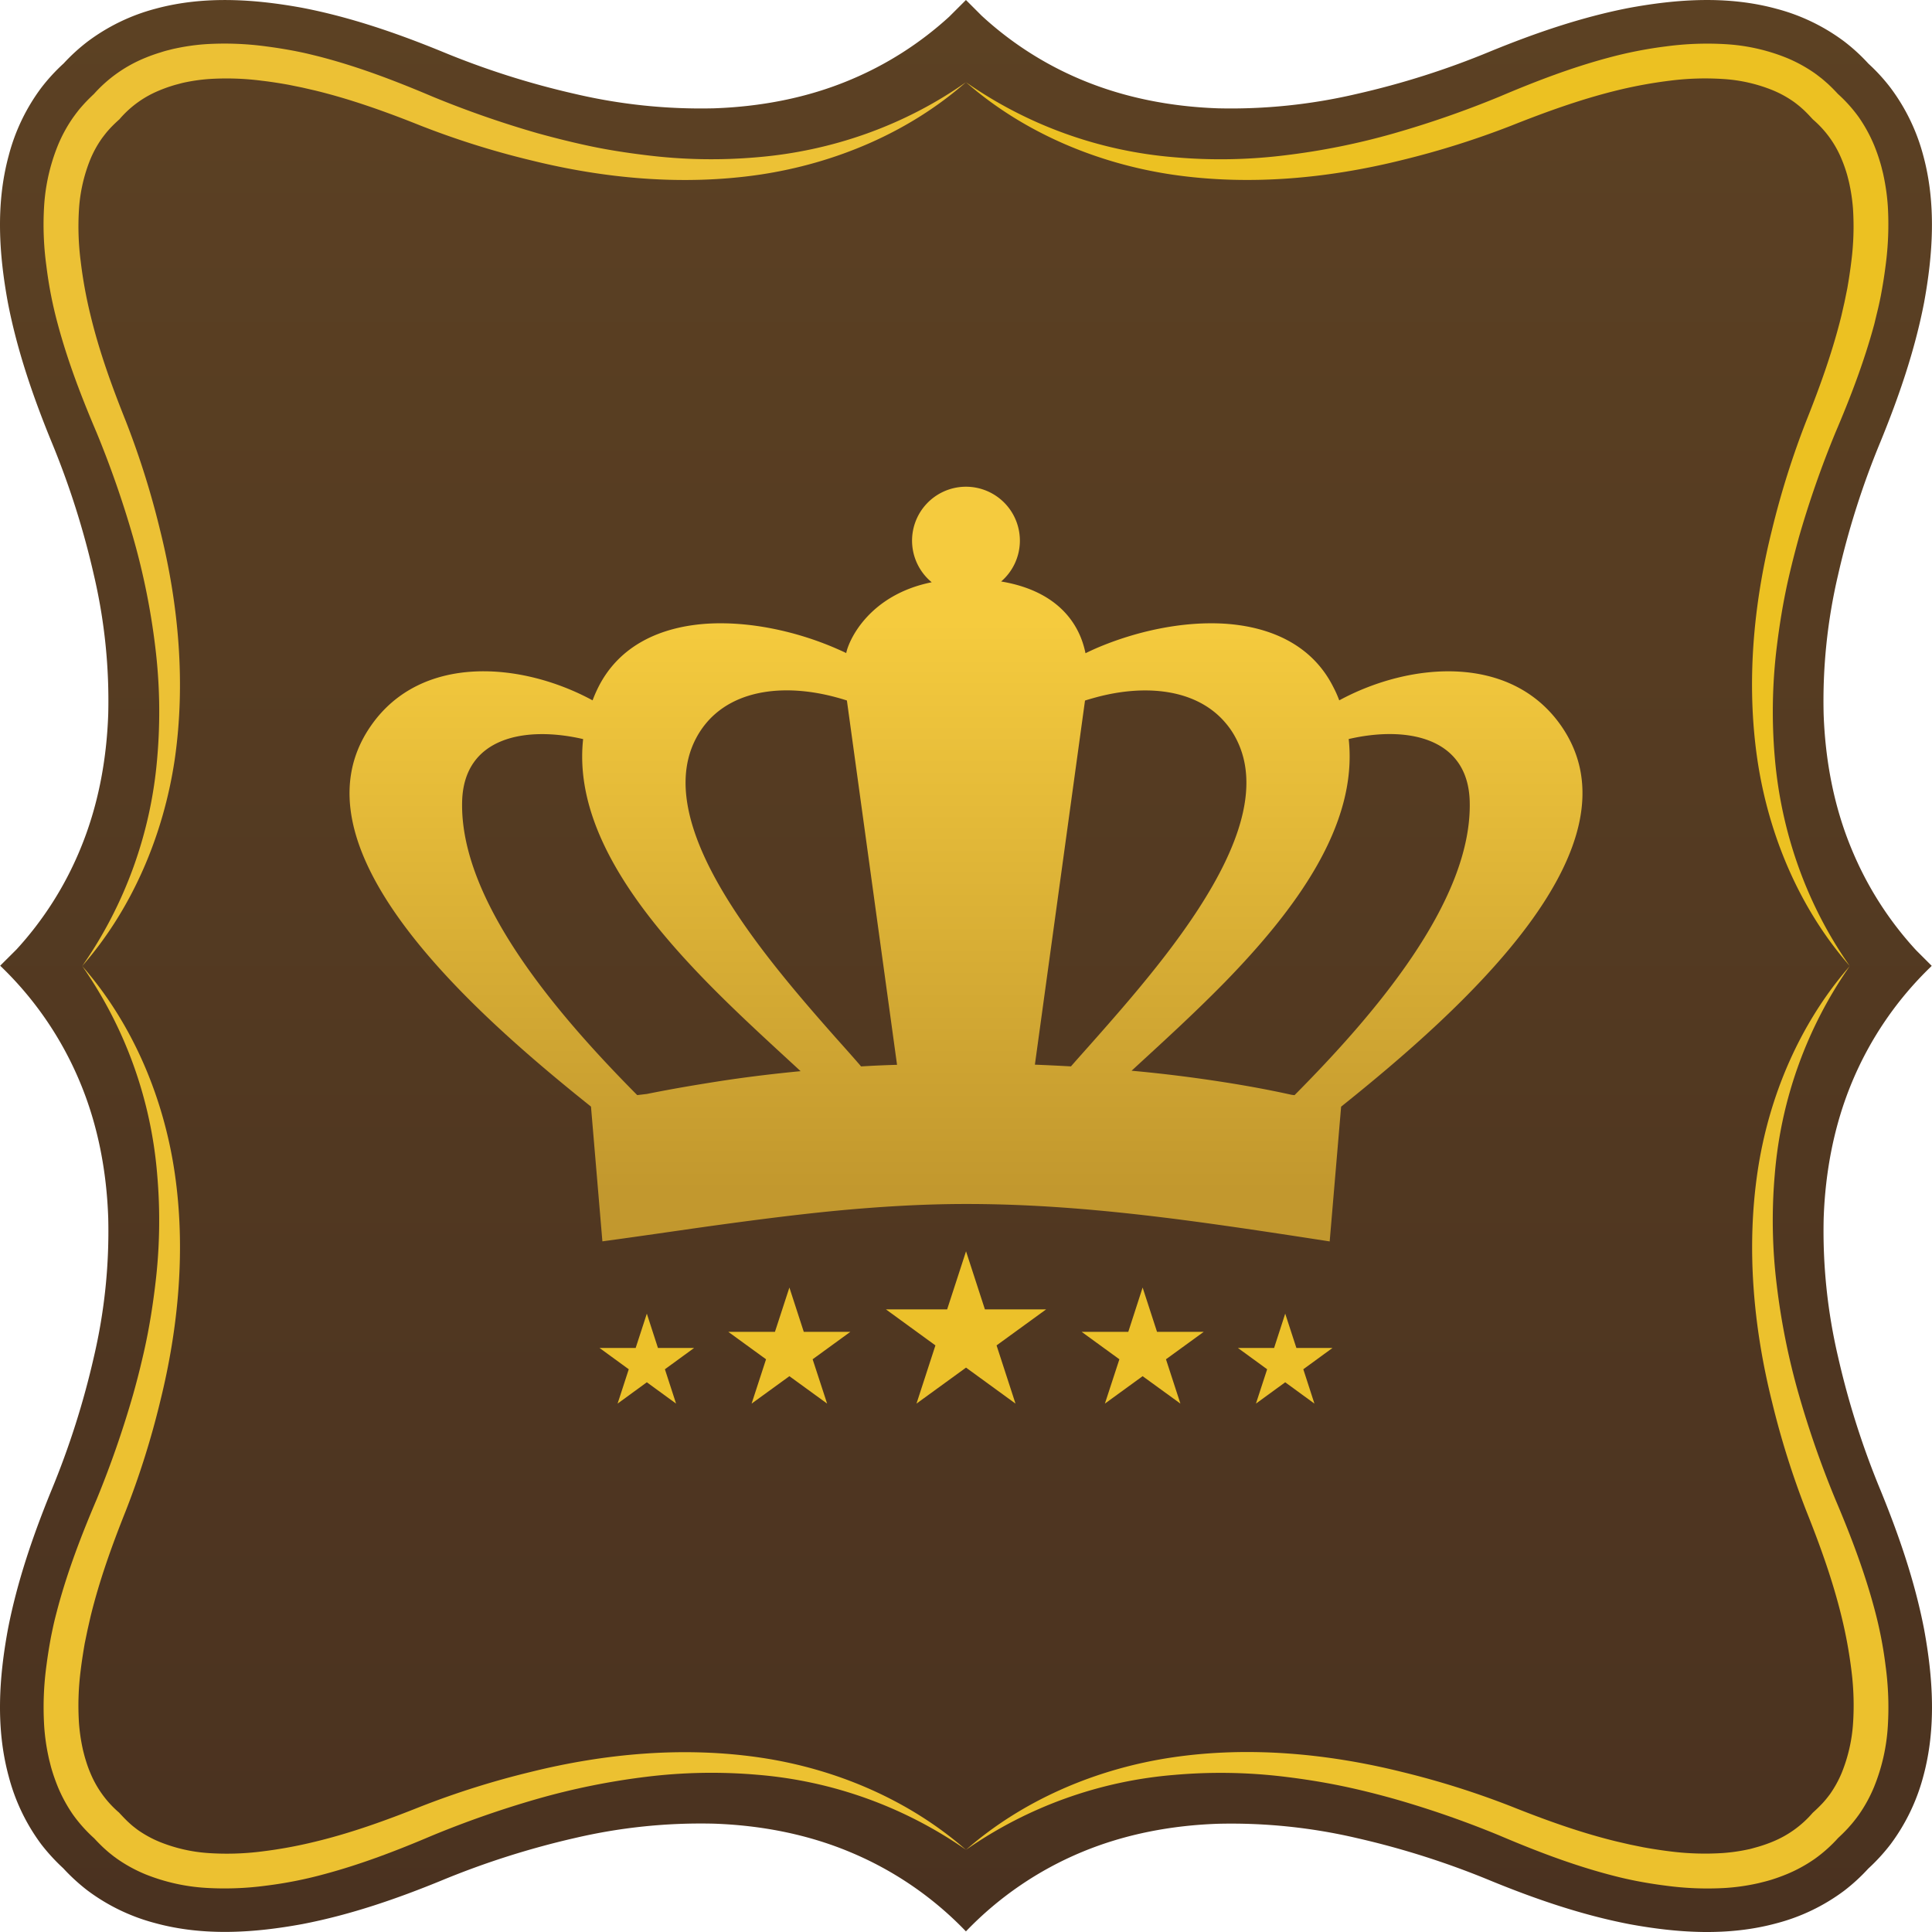 <svg xmlns="http://www.w3.org/2000/svg" viewBox="0 0 1124.58 1124.59"><defs><linearGradient id="g-2" x1="562.29" x2="562.29" y2="1124.59" gradientUnits="userSpaceOnUse"><stop offset="0" stop-color="#5c4123"/><stop offset="1" stop-color="#4a3220"/></linearGradient><linearGradient id="g-1" x1="562.3" y1="362.15" x2="562.3" y2="692.92" gradientUnits="userSpaceOnUse"><stop offset="0" stop-color="#f5cb3e"/><stop offset="1" stop-color="#c2982e"/></linearGradient><style>.cls-7{fill:#ecc12a}</style></defs><path d="M1120 948.45c-5.41-28-14.73-54.93-25.3-80.8a481.39 481.39 0 01-24.81-77.89 320.92 320.92 0 01-8.36-80.74c.94-27 6-54 16.5-79.16a200.08 200.08 0 0145.74-67l.64-.66-8.93-8.92a198.49 198.49 0 01-37.48-58.53c-10.54-25.11-15.56-52.15-16.5-79.15a321 321 0 018.36-80.74 480.47 480.47 0 0124.81-77.92c10.57-25.86 19.89-52.83 25.3-80.78 5.11-27.87 7.23-57.39-.51-85.74a114.33 114.33 0 00-19-39.29 106.77 106.77 0 00-12.88-14.07 108.15 108.15 0 00-14.19-13 114.27 114.27 0 00-39.29-18.93c-28.37-7.77-57.88-5.66-85.76-.55-27.94 5.41-54.91 14.73-80.76 25.3a478.74 478.74 0 01-77.94 24.81A320.64 320.64 0 01709 63.05c-27-.94-54-6-79.17-16.5a198.41 198.41 0 01-58.42-37.4L562.26 0l-9.75 9.73a199 199 0 01-57.78 36.82c-25.12 10.54-52.14 15.56-79.19 16.5a321 321 0 01-80.72-8.36 479.12 479.12 0 01-77.89-24.81C231.06 19.31 204.11 10 176.14 4.58c-27.87-5.11-57.39-7.19-85.73.53a114.6 114.6 0 00-39.31 19 109.15 109.15 0 00-14.05 12.81A109 109 0 0024 51.13 113.72 113.72 0 005.11 90.42c-7.75 28.35-5.65 57.87-.52 85.76 5.41 27.93 14.71 54.91 25.3 80.76a482.37 482.37 0 0124.79 77.92A320.48 320.48 0 0163 415.6c-.92 27-5.95 54-16.48 79.15a197.72 197.72 0 01-36.82 57.8l-9.59 9.56.19.2a200.18 200.18 0 0146.23 67.55C57.06 655 62.09 682 63 709a320.28 320.28 0 01-8.33 80.72 482.66 482.66 0 01-24.79 77.89C19.3 893.52 10 920.5 4.59 948.45c-5.13 27.86-7.23 57.4.52 85.72A114.43 114.43 0 0024 1073.52a113.3 113.3 0 0012.85 14 111.84 111.84 0 0014.22 13 114.3 114.3 0 0039.31 18.9c28.34 7.74 57.86 5.66 85.73.53 28-5.4 54.92-14.7 80.79-25.31a487 487 0 0177.89-24.8 321.58 321.58 0 0180.74-8.32c27 .93 54.05 6 79.17 16.49a199.74 199.74 0 0167.55 46.21 199.78 199.78 0 0167.56-46.21c25.19-10.48 52.19-15.5 79.19-16.43a321.44 321.44 0 0180.74 8.32 485.37 485.37 0 0177.89 24.8c25.87 10.61 52.84 19.91 80.78 25.31 27.88 5.12 57.39 7.21 85.76-.53a113.73 113.73 0 0039.29-18.93 108.54 108.54 0 0014-12.85 111.49 111.49 0 0013-14.18 115.22 115.22 0 0019-39.35c7.77-28.32 5.65-57.86.54-85.72z" fill="url(#g-2)"/><path d="M562.28 47.86A246.69 246.69 0 00683.7 91.54a305.91 305.91 0 0064.59-1.18 407.07 407.07 0 0063.42-12.83A578 578 0 00873 56.18c20.19-8.58 41.36-16.74 63.22-22.58a245.1 245.1 0 0133.55-6.6 179.9 179.9 0 0134.89-1.27 112 112 0 0135.26 7.93 86.07 86.07 0 0116.46 9l2 1.49 1.74 1.35c1.39 1.11 2.47 2.1 3.67 3.14 2.29 2.08 4.52 4.4 6.4 6.46l-.56-.58A85.06 85.06 0 011082 68.28a87.86 87.86 0 019 16.52c1.15 2.84 2.19 5.73 3.08 8.66.47 1.51.85 2.83 1.27 4.5.33 1.39.68 2.54 1 4.19a125.36 125.36 0 012.52 17.89 180.3 180.3 0 01-1.34 34.87c-.73 5.76-1.6 11.15-2.71 17.06-.51 2.63-1.1 5.41-1.79 8.26s-1.34 5.53-2 8.29c-5.89 21.86-14 43-22.65 63.25a580 580 0 00-21.33 61.17c-1.41 5.21-2.8 10.43-4.09 15.69-1.32 5.41-2.52 10.49-3.58 15.79-2.16 10.57-3.81 21.21-5.13 31.92a309.14 309.14 0 00-1.18 64.57c3.63 43 18.27 85.37 43.67 121.41-29.12-33.19-47.25-75.94-53.81-120.19-6.5-44.42-2.38-90 8.4-133.28a496 496 0 0120.13-64c8.12-20.35 15.34-40.57 20.43-61.28l1.77-7.78 1.6-7.84c.87-4.91 1.71-10.39 2.33-15.55a160.07 160.07 0 001-30.93 107.42 107.42 0 00-2.15-14.67c-.21-1.08-.63-2.56-.94-3.85-.26-1-.63-2.3-1-3.43-.73-2.32-1.58-4.6-2.5-6.8a60.78 60.78 0 00-16.52-23l-.26-.23-.31-.33c-1.83-2-3.39-3.65-5.15-5.29-.85-.76-1.81-1.63-2.59-2.26l-1.48-1.18-1.32-1a63.56 63.56 0 00-12.41-6.87 91.66 91.66 0 00-28.78-6.56 161.88 161.88 0 00-31 .94 266.14 266.14 0 00-31.16 5.72C920.3 57.75 900.15 65 879.71 73.13a503.41 503.41 0 01-63.91 20.11c-43.31 10.73-88.88 14.92-133.32 8.42-44.26-6.55-87.01-24.75-120.2-53.8z" fill="#ecc122"/><path d="M47.85 562.31a247.22 247.22 0 0043.69-121.42 308.83 308.83 0 00-1.2-64.62 409.63 409.63 0 00-12.83-63.4 580.4 580.4 0 00-21.35-61.25c-8.61-20.19-16.76-41.34-22.6-63.22A239.27 239.27 0 0127 154.82a177.42 177.42 0 01-1.32-34.89 112.52 112.52 0 018-35.27 83.83 83.83 0 019-16.44l1.46-2 1.36-1.76c1.08-1.37 2.07-2.46 3.13-3.66 2.05-2.27 4.37-4.53 6.37-6.4l-.56.57a81 81 0 0130.32-21.38c2.88-1.19 5.77-2.2 8.69-3.08 1.48-.49 2.82-.89 4.47-1.3 1.41-.34 2.54-.67 4.19-1a125.21 125.21 0 0117.94-2.52A180.81 180.81 0 01154.89 27c5.76.75 11.18 1.62 17 2.73 2.64.54 5.41 1.1 8.29 1.8s5.5 1.33 8.23 2.07c21.94 5.85 43 14 63.3 22.61a582.54 582.54 0 0061.18 21.33c10.33 2.85 21 5.52 31.5 7.71s21.18 3.8 31.89 5.1a306.4 306.4 0 0064.57 1.17c43-3.59 85.35-18.24 121.39-43.65-33.12 29.13-75.89 47.24-120.12 53.81-44.4 6.5-90 2.33-133.31-8.43a491.28 491.28 0 01-63.91-20.1c-20.36-8.15-40.58-15.37-61.32-20.43l-7.74-1.78-7.84-1.59c-4.91-.89-10.38-1.75-15.53-2.35a160.14 160.14 0 00-30.93-1 106 106 0 00-14.71 2.14c-1 .21-2.52.65-3.84 1-1 .24-2.28.63-3.41 1a77.4 77.4 0 00-6.83 2.51 60.66 60.66 0 00-23 16.51l-.21.27-.35.29c-2 1.82-3.65 3.4-5.27 5.15-.76.86-1.63 1.81-2.24 2.59l-1.18 1.5-1 1.32a62.66 62.66 0 00-6.88 12.38A92.84 92.84 0 0046 121.43a159.09 159.09 0 001 30.91 260.47 260.47 0 005.69 31.16c5 20.79 12.27 40.95 20.44 61.37a492.91 492.91 0 0120.1 63.91c10.78 43.28 14.9 88.93 8.47 133.33-6.58 44.24-24.78 86.99-53.85 120.2z" fill="#ecc135"/><path d="M562.28 1076.73a247.26 247.26 0 00-121.44-43.67 309.32 309.32 0 00-64.59 1.18 413.06 413.06 0 00-63.39 12.83 580.54 580.54 0 00-61.23 21.35c-20.24 8.63-41.38 16.77-63.27 22.6a240.08 240.08 0 01-33.59 6.6 181.86 181.86 0 01-34.86 1.28 112.54 112.54 0 01-35.24-7.9 85.78 85.78 0 01-16.48-9l-2-1.46-1.72-1.36c-1.39-1.09-2.47-2.07-3.69-3.16-2.26-2.06-4.52-4.41-6.38-6.43l.54.56a85.59 85.59 0 01-12.36-13.75 86.83 86.83 0 01-9-16.54c-1.15-2.87-2.21-5.77-3.1-8.68-.47-1.49-.85-2.82-1.25-4.48-.35-1.4-.68-2.54-1-4.18a121 121 0 01-2.52-17.93A180 180 0 0127 969.7c.75-5.76 1.6-11.15 2.7-17 .54-2.64 1.11-5.42 1.77-8.29s1.39-5.52 2.09-8.24c5.87-21.92 14-43 22.65-63.28a584.08 584.08 0 0021.28-61.2c1.46-5.2 2.85-10.43 4.12-15.65 1.32-5.42 2.52-10.51 3.6-15.83 2.17-10.55 3.81-21.2 5.11-31.91a307.06 307.06 0 001.18-64.57 246.87 246.87 0 00-43.65-121.42c29.07 33.18 47.27 75.89 53.81 120.16s2.33 90-8.42 133.3a489.41 489.41 0 01-20.13 63.91C65 900 57.76 920.26 52.7 941l-1.76 7.76-1.63 7.86c-.84 4.93-1.72 10.38-2.33 15.53a161 161 0 00-1 30.93 105.75 105.75 0 002.14 14.72c.19 1 .61 2.53.94 3.83.26 1 .64 2.29 1 3.42a68.26 68.26 0 002.47 6.82 61.18 61.18 0 0016.53 23l.26.22.28.32c1.88 2 3.44 3.67 5.2 5.3.83.78 1.79 1.62 2.55 2.25l1.5 1.18 1.32 1A65.39 65.39 0 0092.6 1072a92.23 92.23 0 0028.79 6.64 161 161 0 0031-.94 264.07 264.07 0 0031.17-5.72c20.74-5 40.94-12.27 61.34-20.42a496.1 496.1 0 0163.91-20.12c43.32-10.75 88.89-14.92 133.31-8.44s86.93 24.71 120.16 53.73z" fill="#ecc131"/><path d="M1076.74 562.32a246.59 246.59 0 00-43.69 121.42 307.23 307.23 0 001.2 64.59 408.62 408.62 0 0012.8 63.42 571 571 0 0021.38 61.25c8.59 20.22 16.71 41.38 22.57 63.26a239.92 239.92 0 016.59 33.58 178.87 178.87 0 011.28 34.89 111.45 111.45 0 01-7.94 35.23 84.07 84.07 0 01-9 16.46l-1.48 2-1.36 1.74c-1.09 1.37-2.08 2.46-3.14 3.68-2.07 2.28-4.42 4.54-6.42 6.4l.54-.54a83.43 83.43 0 01-13.77 12.33 85.93 85.93 0 01-16.52 9c-2.85 1.16-5.75 2.21-8.69 3.13-1.51.46-2.83.83-4.5 1.25-1.36.33-2.52.66-4.16 1a122.18 122.18 0 01-17.92 2.52 179.42 179.42 0 01-34.86-1.32 264.1 264.1 0 01-17-2.71c-2.66-.53-5.44-1.11-8.29-1.78s-5.53-1.36-8.26-2.09c-21.89-5.84-43-14-63.25-22.61a571.5 571.5 0 00-61.2-21.3c-10.34-2.9-21-5.57-31.48-7.71s-21.2-3.84-31.89-5.14a307.73 307.73 0 00-64.57-1.15 247 247 0 00-121.42 43.62c33.22-29.06 75.92-47.26 120.17-53.8s90-2.33 133.33 8.41a497.46 497.46 0 0163.91 20.13c20.34 8.12 40.56 15.37 61.3 20.41l7.76 1.79 7.87 1.6c4.89.89 10.35 1.74 15.51 2.37a159.44 159.44 0 0031 .94 104.63 104.63 0 0014.67-2.14c1.06-.19 2.54-.63 3.84-1 1-.27 2.33-.64 3.43-1 2.33-.73 4.59-1.55 6.83-2.48a61.36 61.36 0 0023-16.51l.23-.27.33-.29c2.05-1.87 3.65-3.43 5.32-5.2.76-.82 1.61-1.8 2.22-2.55l1.2-1.51 1-1.32A64.29 64.29 0 001072 1032a93 93 0 006.62-28.79 159.4 159.4 0 00-.95-30.94 267.45 267.45 0 00-5.72-31.17c-5.06-20.75-12.26-40.92-20.43-61.35a493.34 493.34 0 01-20.1-63.9c-10.78-43.3-14.93-88.94-8.45-133.32s24.74-86.99 53.77-120.21z" fill="#ecc12d"/><path d="M908.69 422.44c-29.31-42-87.85-37.17-129.14-14.78a66.19 66.19 0 00-3.53-7.89c-12.21-24.2-36.13-34.93-63-36.72-24.79-1.56-52 4.42-75 14.31-2.07.92-4.22 1.91-6.17 2.87-1.65-7.81-8.19-34.91-49.1-41.76a31.38 31.38 0 10-40.42.45c-36.09 7.27-48.19 33.29-49.76 41.22-2-1-4.05-1.86-6.12-2.78-22.88-9.89-50.17-15.87-75-14.31-26.85 1.79-50.79 12.52-63.06 36.72a79.19 79.19 0 00-3.46 7.89c-41.26-22.39-99.81-27.26-129 14.78-48.87 70.1 56.77 164.75 128.07 221.69l6.64 78.44c20.13-2.73 40.42-5.72 60.87-8.62 24.89-3.44 49.95-6.75 75-9.18 25.33-2.4 50.65-3.95 75.82-3.95h.33c25.14 0 50.28 1.36 75.42 3.65s50 5.43 75 9c20.31 2.88 40.61 6 60.9 9.14l6.66-78.44c71.18-56.98 176.85-151.63 128.05-221.73zm-537.78 215C325.85 592 267.5 525 269 466.5c1-37.71 37.19-44 70.43-36.29-5.51 50.28 31 99.45 72.05 141.49 18.44 18.86 37.76 36.3 54.54 51.81-18.21 1.74-36.32 4-54.54 7-11.7 1.86-23.35 3.93-35 6.27zm130.34-16.66c-4.33-5.07-9.37-10.67-14.76-16.72-24.65-27.89-57.37-65.6-75-102.23-12.47-26-17.34-51.39-6.23-72.27a50.57 50.57 0 016.23-9.15c16.74-19.42 46.14-22.34 75-14.57 2.21.59 4.3 1.2 6.47 1.9l29.19 212.07c-6.97.19-13.96.5-20.9.93zm130.31-213c2.17-.7 4.36-1.31 6.5-1.9 28.86-7.77 58.26-4.85 75 14.57a46.89 46.89 0 016.26 9.15c11.07 20.88 6.24 46.28-6.26 72.27-17.58 36.58-50.33 74.34-75 102.28-5.3 6-10.31 11.56-14.67 16.57-7-.38-14-.73-21-1zm122 229.7l-1.84-.23c-12.72-2.82-25.6-5.19-38.72-7.25-17.91-2.82-36.08-5.1-54.33-6.75 16.76-15.42 36-32.86 54.33-51.58 41-42.11 77.56-91.21 72.05-141.49 33.2-7.72 69.42-1.42 70.44 36.29C857.07 525 798.64 592 753.59 637.4z" fill="url(#g-1)"/><path class="cls-7" d="M393.53 817.01l-17.02-12.41-17.02 12.41 6.5-19.99-17.02-12.4h21.04l6.5-19.97 6.47 19.97h21.05l-17 12.4 6.5 19.99zM481.45 817.01l-21.96-15.96-21.99 15.96 8.4-25.8-21.96-15.96h27.14l8.41-25.8 8.38 25.8h27.09l-21.94 15.96 8.43 25.8zM591.1 817.01l-28.79-20.95-28.84 20.95 11.02-33.88-28.79-20.95h35.61l11-33.82 10.99 33.82h35.61l-28.83 20.95 11.02 33.88zM687.09 817.01l-21.99-15.96-21.96 15.96 8.43-25.8-21.96-15.96h27.14l8.35-25.8 8.38 25.8h27.17l-21.96 15.96 8.4 25.8zM765.1 817.01l-17-12.41-17.04 12.41 6.52-19.99-17.02-12.4h21.07l6.47-19.97 6.5 19.97h21.02l-16.99 12.4 6.47 19.99z"/></svg>
